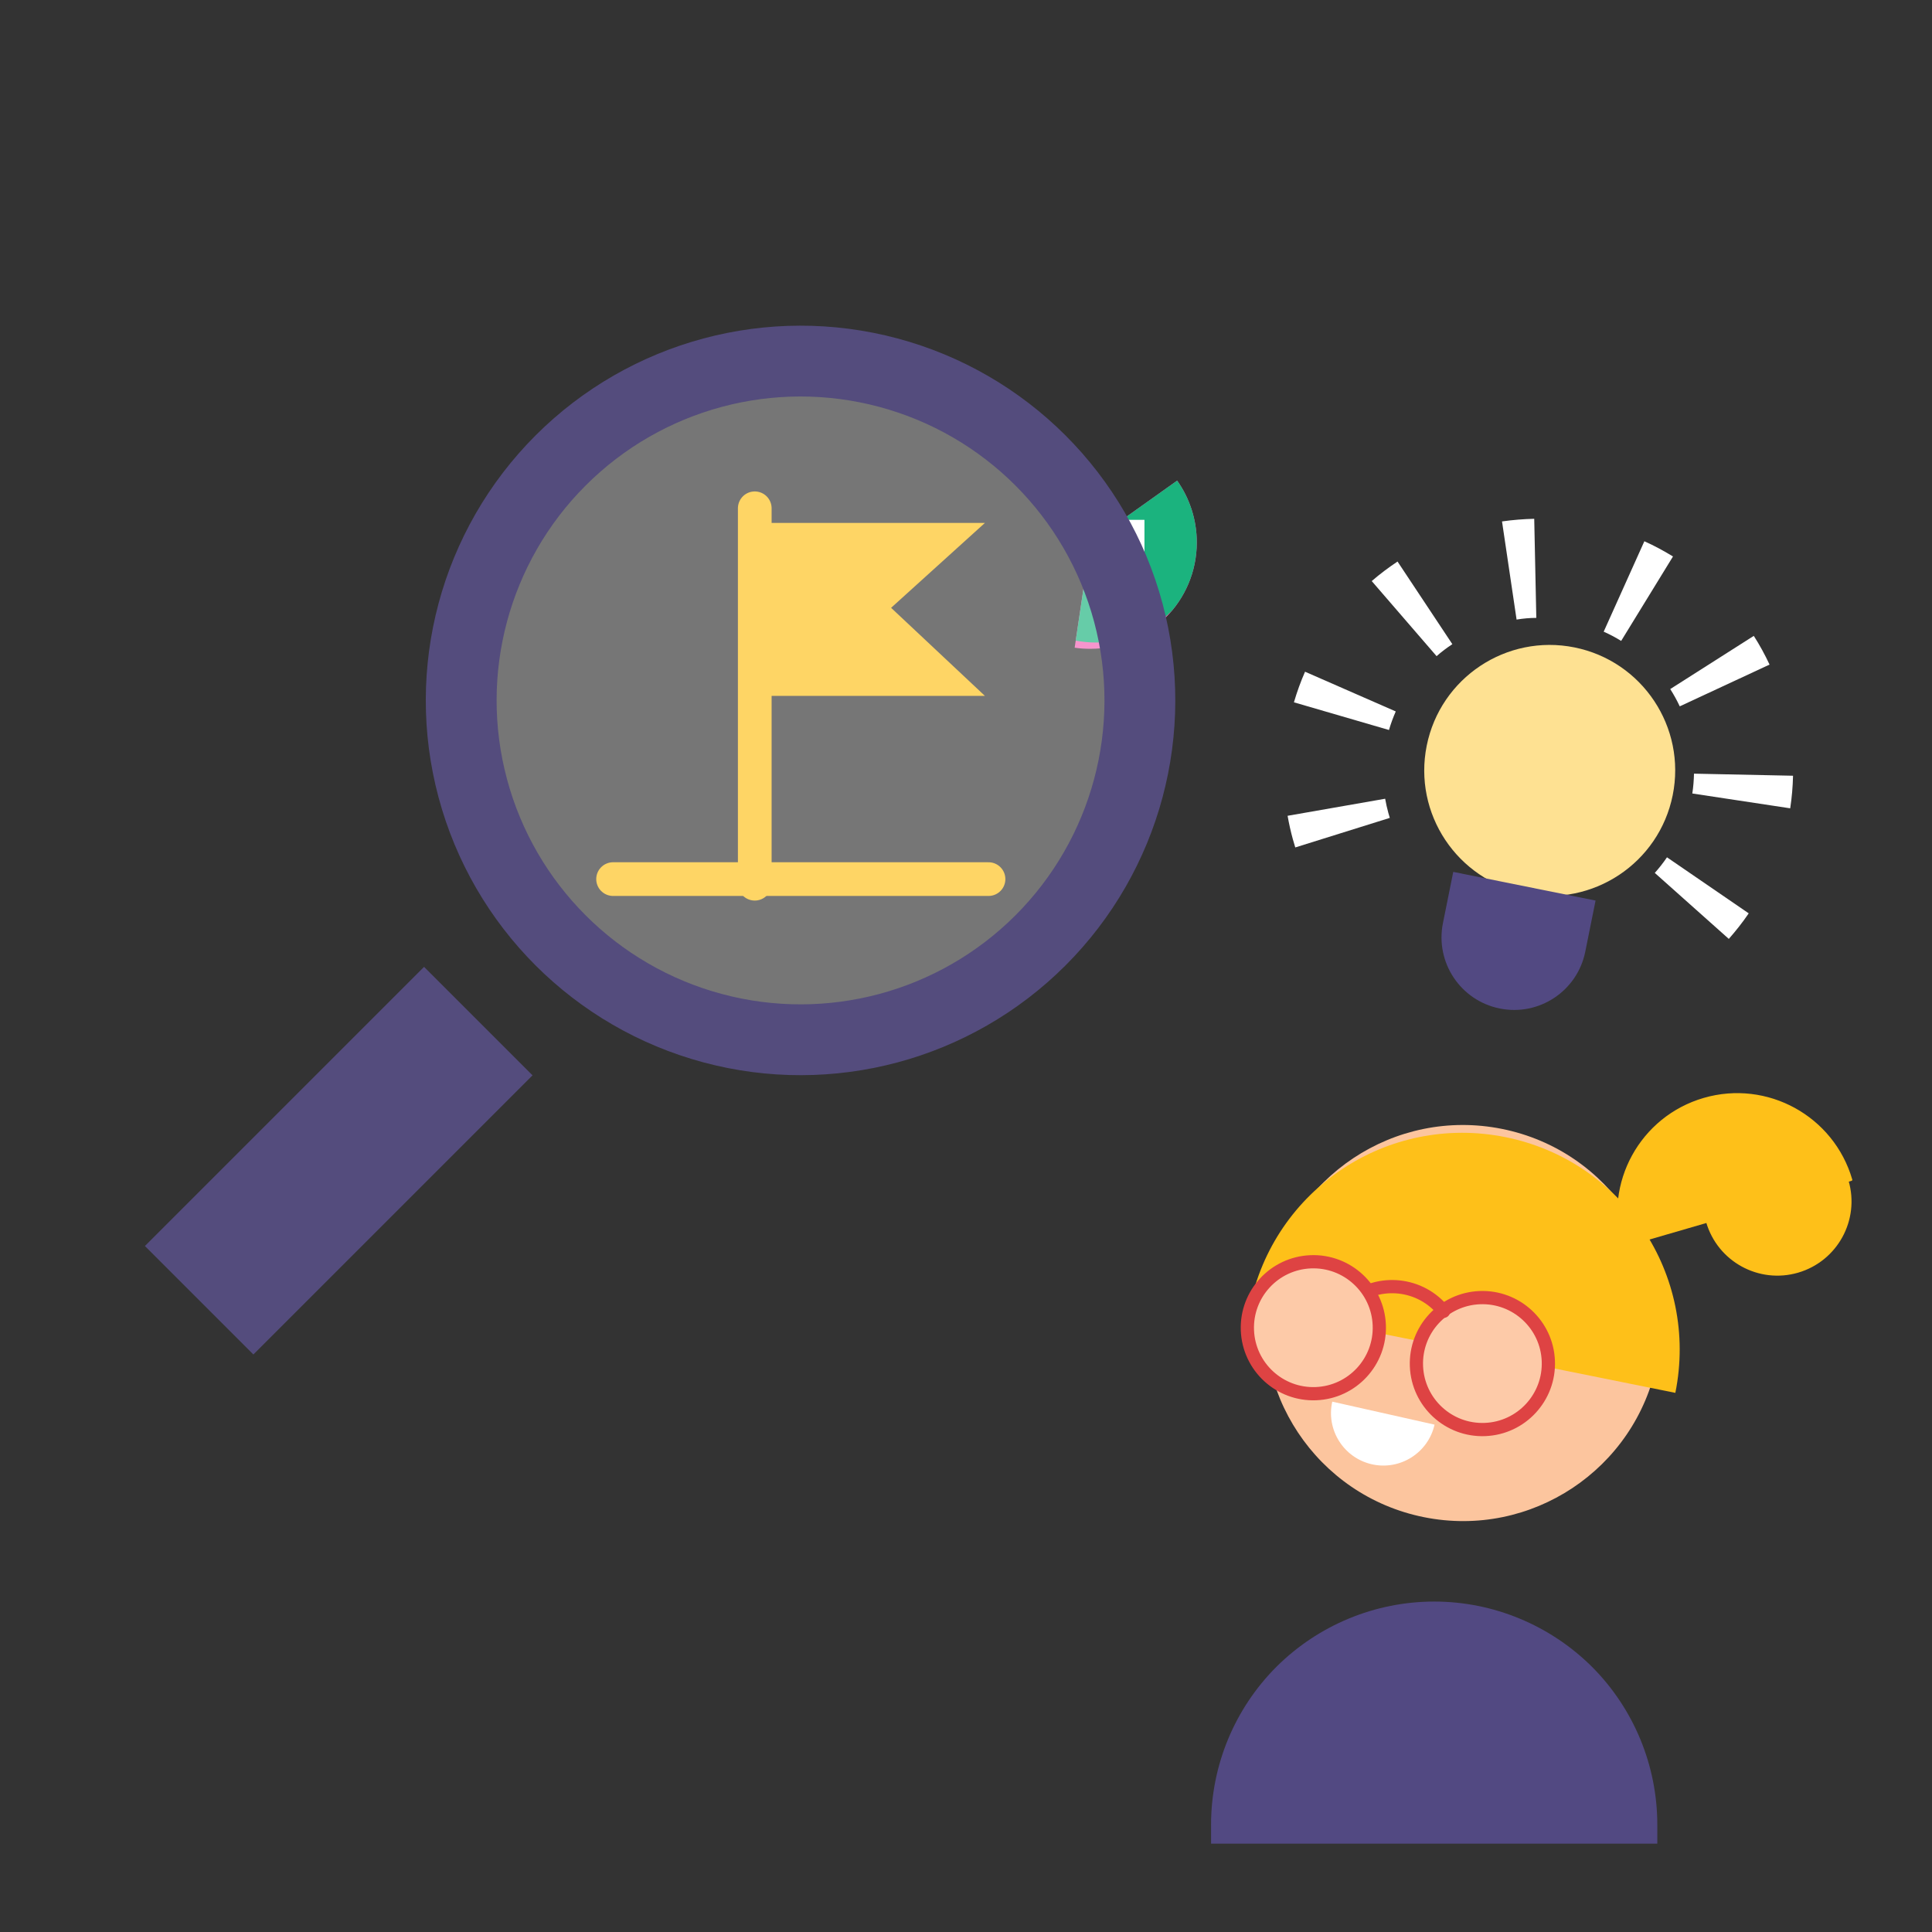 <?xml version="1.0" encoding="UTF-8" standalone="no"?>
<!DOCTYPE svg PUBLIC "-//W3C//DTD SVG 1.1//EN" "http://www.w3.org/Graphics/SVG/1.1/DTD/svg11.dtd">
<svg width="100%" height="100%" viewBox="0 0 1182 1182" version="1.1" xmlns="http://www.w3.org/2000/svg" xmlns:xlink="http://www.w3.org/1999/xlink" xml:space="preserve" xmlns:serif="http://www.serif.com/" style="fill-rule:evenodd;clip-rule:evenodd;stroke-linecap:round;stroke-linejoin:round;stroke-miterlimit:1.5;">
    <rect x="0" y="0" width="1182" height="1182" fill="#333333" stroke="none"/>
    <g transform="matrix(1,0,0,1,-4622,-5738)">
        <g transform="matrix(0.891,0,0,0.891,2003.26,5738.86)">
            <g id="_18_FocusOpMisconcepties" serif:id="18_FocusOpMisconcepties">
                <g transform="matrix(1.348,0,0,1.261,-1290.93,-163.559)">
                    <rect x="3137.14" y="129.743" width="982.963" height="1051.36" style="fill:none;"/>
                </g>
                <g id="ico_leerling3" transform="matrix(-1.844,0,0,1.844,376.69,-50021.6)">
                    <g transform="matrix(-0.117,-0.034,-0.034,0.117,-1897.5,27443.6)">
                        <path d="M1151.1,1376.36C1151.1,1175.67 988.403,1012.97 787.712,1012.97C587.021,1012.97 424.329,1175.67 424.329,1376.36L1151.1,1376.36Z" style="fill:rgb(254,192,25);stroke:rgb(254,192,25);stroke-width:5.97px;"/>
                    </g>
                    <g transform="matrix(0.072,0.021,0.021,-0.072,-2137.04,27656.1)">
                        <path d="M1151.1,1376.36C1151.1,1175.67 988.403,1012.97 787.712,1012.97C587.021,1012.97 424.329,1175.67 424.329,1376.36L1151.1,1376.36Z" style="fill:rgb(254,192,25);stroke:rgb(254,192,25);stroke-width:9.7px;"/>
                    </g>
                    <g transform="matrix(1.258,0,0,1.047,-9097.05,434.042)">
                        <path d="M5768.28,26142.9C5768.28,26121.8 5761.32,26101.6 5748.93,26086.7C5736.55,26071.9 5719.75,26063.5 5702.23,26063.5C5702.23,26063.5 5702.23,26063.5 5702.23,26063.5C5684.72,26063.5 5667.92,26071.9 5655.53,26086.7C5643.15,26101.6 5636.19,26121.8 5636.19,26142.9L5636.19,26149.6L5768.28,26149.6L5768.28,26142.9Z" style="fill:rgb(82,73,130);"/>
                    </g>
                    <g transform="matrix(-1.582,0.319,0.319,1.582,-1231.73,-15356.6)">
                        <circle cx="5690.46" cy="26017.8" r="45.689" style="fill:rgb(252,197,158);"/>
                    </g>
                    <g transform="matrix(-0.69,0.155,0.155,0.69,-7074.38,8779.6)">
                        <path d="M-1310.84,27640.1C-1310.84,27655.3 -1298.49,27667.7 -1283.24,27667.7C-1268,27667.7 -1255.64,27655.3 -1255.64,27640.1L-1310.84,27640.1Z" style="fill:white;"/>
                    </g>
                    <g transform="matrix(-2.871,0.579,0.579,2.871,-21622,-50982.9)">
                        <path d="M-1255.64,27640.1C-1255.64,27624.8 -1268,27612.5 -1283.24,27612.5C-1298.49,27612.5 -1310.84,27624.8 -1310.84,27640.1L-1255.64,27640.1Z" style="fill:rgb(254,192,25);"/>
                    </g>
                    <g transform="matrix(-0.295,0.04,0.04,0.295,-1434.58,27141.6)">
                        <g transform="matrix(-0.985,0.174,0.174,0.985,2841.78,-2478.44)">
                            <circle cx="1593.72" cy="3666" r="82.521" style="fill:rgb(253,202,168);stroke:rgb(222,67,67);stroke-width:16.54px;stroke-linecap:butt;stroke-linejoin:miter;stroke-miterlimit:3;"/>
                        </g>
                        <g transform="matrix(-0.689,0.725,0.725,0.689,236.35,-2269.88)">
                            <path d="M1511.2,3666C1511.2,3620.45 1548.18,3583.48 1593.72,3583.48" style="fill:none;stroke:rgb(222,67,67);stroke-width:16.54px;stroke-linecap:butt;stroke-linejoin:miter;stroke-miterlimit:3;"/>
                        </g>
                        <g transform="matrix(-0.985,0.174,0.174,0.985,2626.22,-2494.46)">
                            <circle cx="1593.72" cy="3666" r="82.521" style="fill:rgb(253,202,168);stroke:rgb(222,67,67);stroke-width:16.54px;stroke-linecap:butt;stroke-linejoin:miter;stroke-miterlimit:3;"/>
                        </g>
                    </g>
                </g>
                <g id="doel" transform="matrix(0.901,0,0,0.901,-63.863,294.165)">
                    <g transform="matrix(0.463,0,0,0.463,2797.19,-4326.31)">
                        <path d="M2778.25,9497.34L2390.56,9497.34L2390.56,9782.03L2778.25,9782.03L2623.84,9637.07L2778.25,9497.34Z" style="fill:rgb(254,192,25);"/>
                    </g>
                    <g transform="matrix(0.369,0,0,0.369,3061.09,-3448.23)">
                        <path d="M2002.88,10272.7L2778.25,10272.7" style="fill:none;stroke:rgb(254,192,25);stroke-width:69.6px;stroke-linecap:butt;stroke-miterlimit:10;"/>
                    </g>
                    <g transform="matrix(2.26234e-17,0.369,-0.369,2.26234e-17,7698.75,-679.259)">
                        <path d="M2002.88,10272.7L2778.25,10272.7" style="fill:none;stroke:rgb(254,192,25);stroke-width:69.6px;stroke-linecap:butt;stroke-miterlimit:10;"/>
                    </g>
                </g>
                <g id="Vergrootglas" transform="matrix(-1.075,0,0,1.075,7165.27,-318.996)">
                    <g transform="matrix(1.004,0,0,1.004,-8087.36,-18205.5)">
                        <path d="M11221.9,18733.4C11213.8,18744.8 11209.4,18758.6 11209.4,18772.7C11209.4,18810.1 11239.7,18840.4 11277.1,18840.4C11280.5,18840.4 11283.8,18840.2 11287.1,18839.7L11277.1,18772.7L11221.9,18733.4Z" style="fill:rgb(242,97,180);"/>
                        <clipPath id="_clip1">
                            <path d="M11221.9,18733.4C11213.8,18744.8 11209.4,18758.6 11209.4,18772.7C11209.4,18810.1 11239.7,18840.4 11277.1,18840.4C11280.5,18840.4 11283.8,18840.2 11287.1,18839.7L11277.1,18772.7L11221.9,18733.4Z"/>
                        </clipPath>
                        <g clip-path="url(#_clip1)">
                            <g id="plus" transform="matrix(1.704,0,0,1.704,-3002.85,51481.1)">
                                <g transform="matrix(0.558,0,0,0.558,8038.66,-34740.9)">
                                    <circle cx="608.401" cy="27855.7" r="71.21" style="fill:rgb(27,179,126);"/>
                                </g>
                                <g transform="matrix(0.558,0,0,0.558,8047.47,-34716.9)">
                                    <path d="M625.029,27823.6L625.029,27801.8L603.516,27801.8L603.516,27780.3L581.72,27780.3L581.72,27801.8L560.206,27801.8L560.206,27823.6L581.72,27823.6L581.72,27845.1L603.516,27845.1L603.516,27823.6L625.029,27823.6Z" style="fill:white;fill-rule:nonzero;"/>
                                </g>
                            </g>
                        </g>
                    </g>
                    <g transform="matrix(1.236,-1.236,1.236,1.236,-29958.2,-4382.46)">
                        <circle cx="11429" cy="15576" r="124" style="fill:white;fill-opacity:0.33;stroke:rgb(84,76,125);stroke-width:25.88px;stroke-linecap:butt;stroke-linejoin:miter;stroke-miterlimit:10;"/>
                    </g>
                    <g transform="matrix(1.136,-1.136,1.12,1.12,-27025.8,-3747.09)">
                        <rect x="11394" y="15779.8" width="61" height="159.203" style="fill:rgb(84,76,125);"/>
                    </g>
                </g>
                <g id="Lamp" transform="matrix(0.839,0.169,-0.169,0.839,1185.3,-310.121)">
                    <g transform="matrix(1.122,0,0,1.122,-576.602,-28283.5)">
                        <circle cx="3562.99" cy="25484.3" r="89.715" style="fill:rgb(254,225,146);"/>
                    </g>
                    <g transform="matrix(-1.243,0.627,-0.619,-1.227,23616,29347.9)">
                        <path d="M3639.68,25530.9L3688.26,25561.2C3684.97,25566.6 3681.34,25571.8 3677.41,25576.7L3633.08,25540.3C3635.47,25537.3 3637.68,25534.2 3639.68,25530.9ZM3601.94,25565.1L3626.5,25617.4C3620.92,25620.1 3615.13,25622.4 3609.18,25624.4L3591.35,25569.4C3594.99,25568.2 3598.52,25566.8 3601.94,25565.1ZM3551.9,25573.3L3544.99,25630.8C3538.76,25630 3532.65,25628.8 3526.69,25627.3L3540.68,25571.2C3544.34,25572.2 3548.08,25572.9 3551.9,25573.3ZM3505.35,25553L3468.93,25597.6C3464.13,25593.6 3459.6,25589.2 3455.35,25584.6L3497.05,25545.1C3499.64,25547.9 3502.42,25550.6 3505.35,25553ZM3477.14,25510.4L3422.59,25527.4C3420.74,25521.4 3419.28,25515.1 3418.22,25508.8L3474.5,25499.2C3475.14,25503 3476.03,25506.7 3477.14,25510.4ZM3476.88,25459.1L3422.16,25442.6C3423.96,25436.5 3426.16,25430.5 3428.71,25424.7L3480.84,25448.2C3479.29,25451.7 3477.97,25455.4 3476.88,25459.1ZM3504.67,25416.2L3467.82,25372C3472.56,25367.9 3477.56,25364.2 3482.79,25360.7L3513.83,25409.3C3510.63,25411.4 3507.57,25413.7 3504.67,25416.2ZM3652.66,25481.3L3709.7,25479.3C3709.76,25481 3709.79,25482.6 3709.79,25484.3C3709.79,25489 3709.56,25493.7 3709.13,25498.3L3652.31,25492.8C3652.57,25490 3652.71,25487.2 3652.71,25484.3C3652.71,25483.3 3652.69,25482.3 3652.66,25481.3Z" style="fill:white;"/>
                    </g>
                    <g transform="matrix(1.305,0,0,1.122,-1204.99,-28279.4)">
                        <path d="M3588.31,25565.4L3499.06,25565.4C3499.06,25565.4 3499.06,25583.1 3499.06,25602.7C3499.06,25631.4 3519.04,25654.6 3543.68,25654.6C3543.68,25654.6 3543.68,25654.6 3543.68,25654.6C3568.33,25654.6 3588.31,25631.4 3588.31,25602.7C3588.31,25583.1 3588.31,25565.4 3588.31,25565.4Z" style="fill:rgb(82,73,130);"/>
                    </g>
                </g>
            </g>
        </g>
    </g>
</svg>
